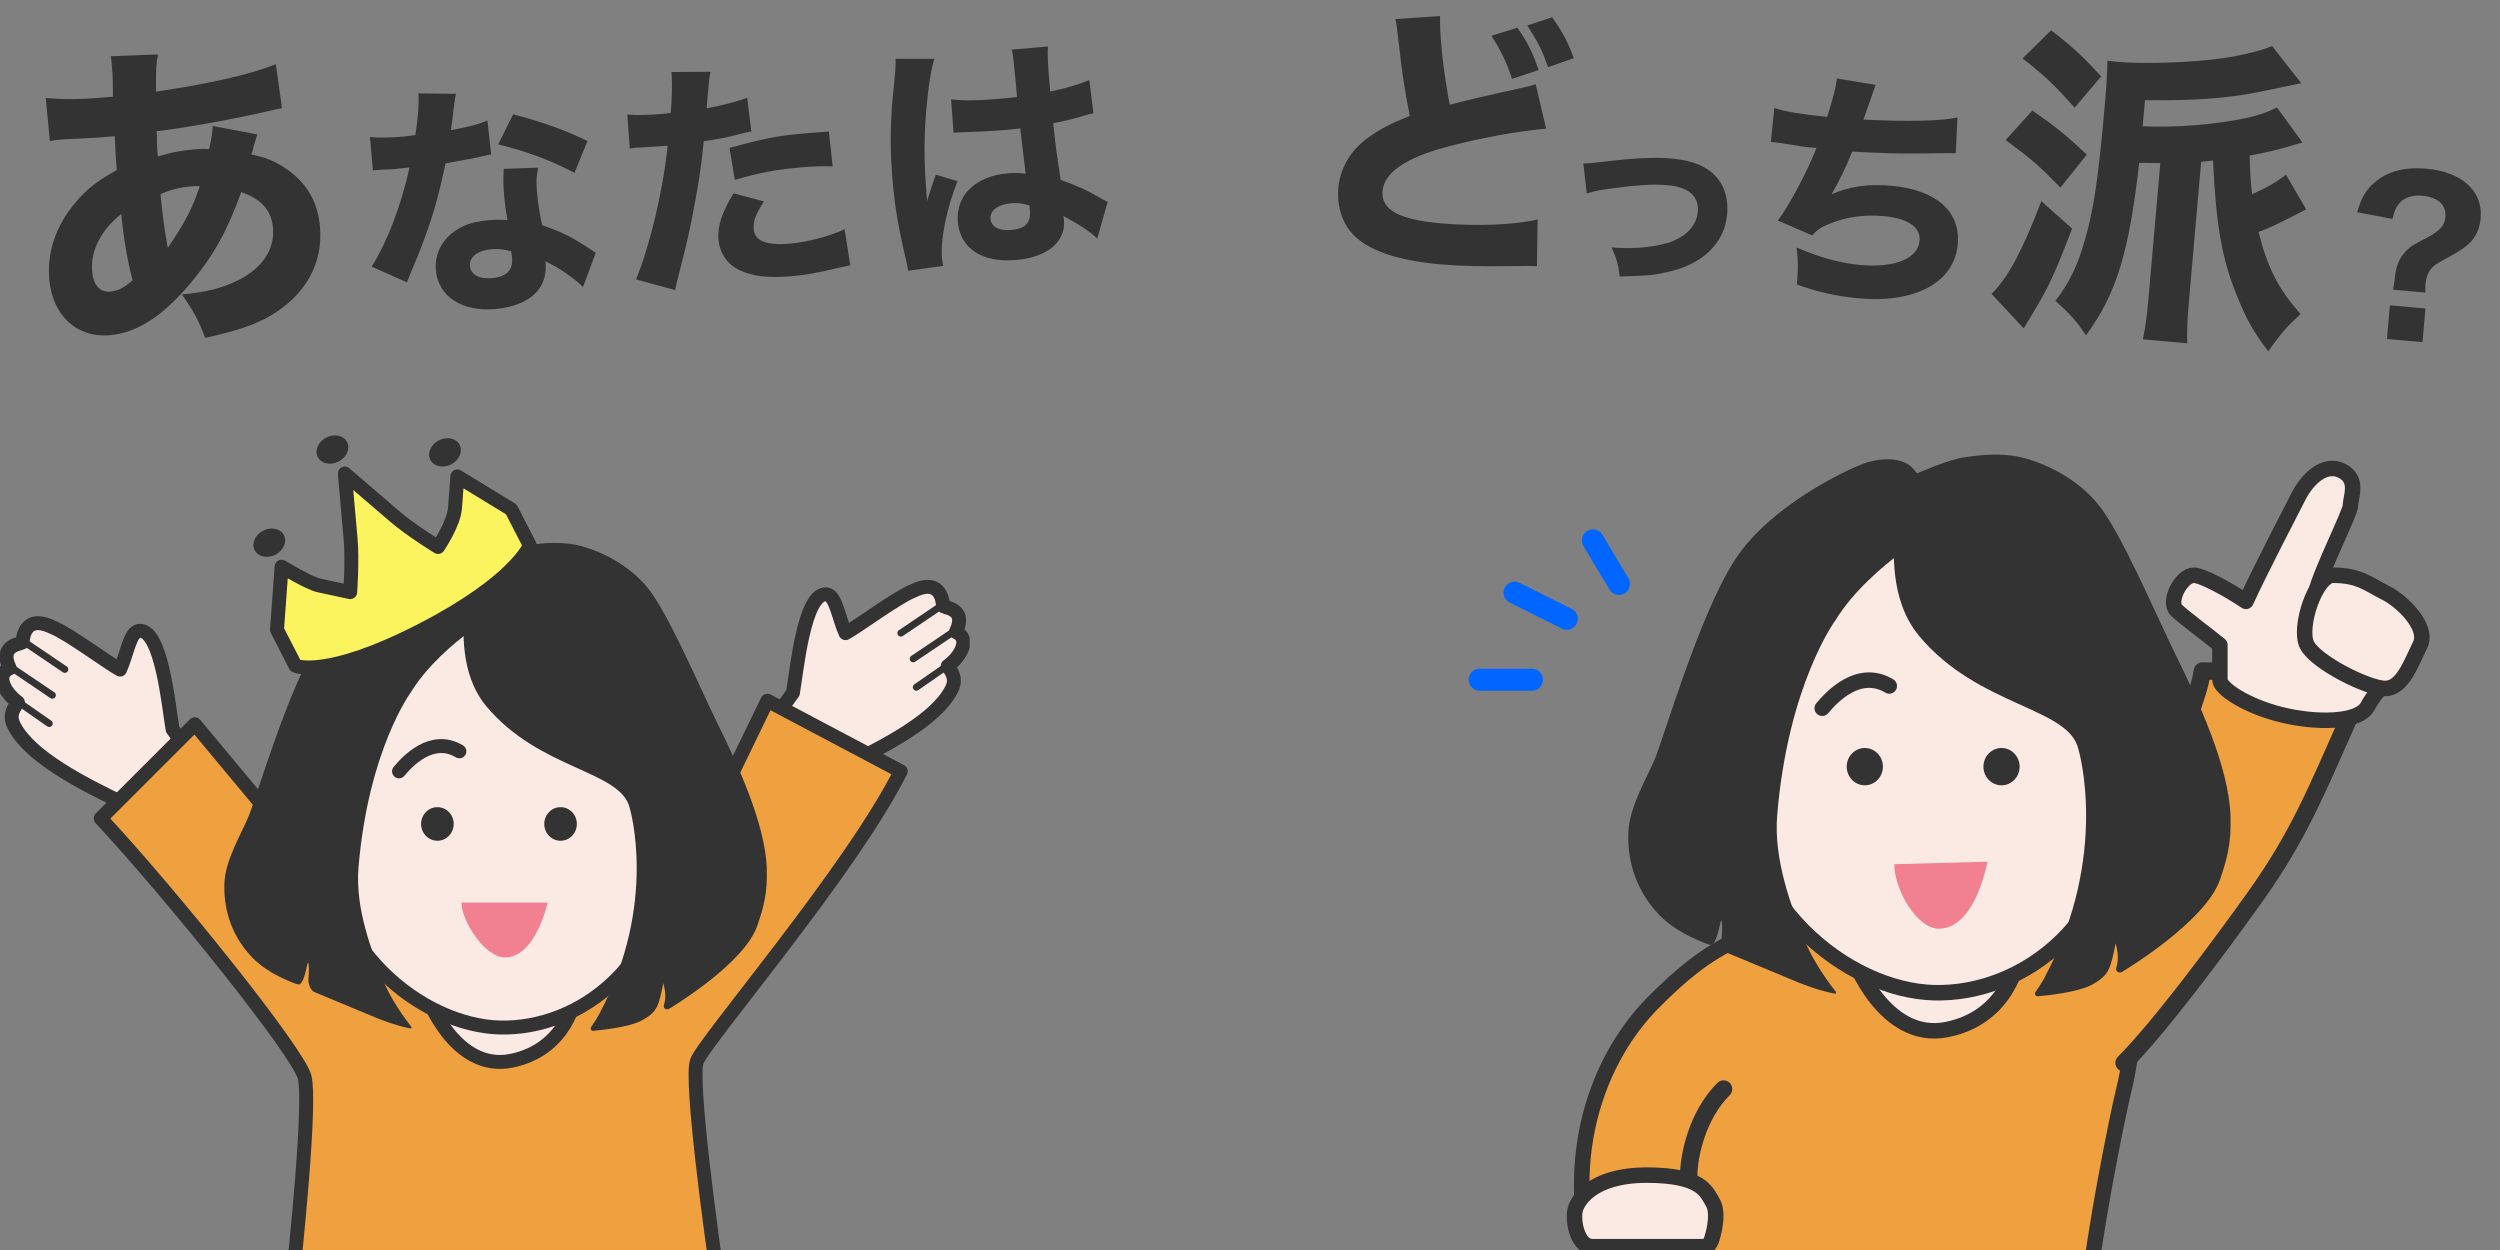 <svg width="144" height="72" viewBox="0 0 144 72" fill="none" xmlns="http://www.w3.org/2000/svg">
<rect x="0" y="0" width="144" height="72" fill="#808080" stroke="none"/>
<g clip-path="url(#clip0_11042_105864)">
<path d="M45.672 39.912C45.892 38.686 46.308 34.083 47.619 34.237C48.141 34.301 48.314 35.617 48.704 36.468C49.414 36.087 51.715 34.372 52.598 34.036C53.859 33.417 54.263 34.14 54.316 34.867C54.178 35.035 55.774 34.913 55.06 36.404C55.904 36.766 55.356 37.81 54.589 38.363C54.958 38.874 55.067 39.219 54.793 39.741C53.878 41.489 50.931 43.019 48.28 44.273C45.28 46.338 45.527 47.566 43.553 48.613C41.492 45.356 41.55 45.57 41.55 45.57L45.672 39.912Z" fill="#FBE9E4" stroke="#333333" stroke-width="0.803" stroke-linejoin="round"/>
<path d="M52.78 39.585L54.602 38.32" stroke="#333333" stroke-width="0.402" stroke-miterlimit="10" stroke-linecap="round"/>
<path d="M52.602 37.948L55.005 36.329" stroke="#333333" stroke-width="0.402" stroke-miterlimit="10" stroke-linecap="round"/>
<path d="M51.891 36.466L54.209 34.901" stroke="#333333" stroke-width="0.402" stroke-miterlimit="10" stroke-linecap="round"/>
<path d="M9.943 42.014C9.725 40.788 9.316 36.184 8.004 36.337C7.482 36.4 7.307 37.715 6.916 38.567C6.206 38.184 3.908 36.466 3.025 36.129C1.765 35.508 1.361 36.23 1.307 36.957C1.444 37.125 -0.151 37.001 0.56 38.493C-0.284 38.854 0.263 39.899 1.029 40.453C0.659 40.964 0.549 41.308 0.823 41.831C1.735 43.58 4.68 45.114 7.329 46.372C10.326 48.441 10.078 49.669 12.05 50.718C14.116 47.465 14.058 47.678 14.058 47.678L9.943 42.014Z" fill="#FBE9E4" stroke="#333333" stroke-width="0.803" stroke-linejoin="round"/>
<path d="M2.836 41.675L1.015 40.407" stroke="#333333" stroke-width="0.402" stroke-miterlimit="10" stroke-linecap="round"/>
<path d="M3.016 40.044L0.616 38.422" stroke="#333333" stroke-width="0.402" stroke-miterlimit="10" stroke-linecap="round"/>
<path d="M3.732 38.556L1.416 36.988" stroke="#333333" stroke-width="0.402" stroke-miterlimit="10" stroke-linecap="round"/>
<path d="M5.801 47.138L11.222 41.717L22.516 55.27C23.871 54.968 27.124 54.366 29.293 54.366C31.461 54.366 35.316 54.968 36.972 55.27L44.201 40.361L51.881 44.427C49.02 50.15 40.496 60.058 40.135 61.142C39.773 62.227 40.888 70.63 41.49 74.695L16.643 75.599C17.095 71.684 17.908 63.492 17.547 62.046C17.185 60.6 9.867 51.505 5.801 47.138Z" fill="#EFA13F" stroke="#333333" stroke-width="0.803" stroke-linecap="round" stroke-linejoin="round"/>
<path d="M39.012 47.967C41.251 47.812 41.548 50.062 41.118 51.925C40.681 53.788 39.269 55.045 37.965 54.725" fill="#FBE9E4"/>
<path d="M39.012 47.967C41.251 47.812 41.548 50.062 41.118 51.925C40.681 53.788 39.269 55.045 37.965 54.725" stroke="#333333" stroke-width="0.803" stroke-linecap="round" stroke-linejoin="round"/>
<path d="M18.874 47.445C17.069 47.386 16.279 49.408 16.666 51.293C17.052 53.178 18.429 54.501 19.74 54.252" fill="#FBE9E4"/>
<path d="M18.874 47.445C17.069 47.386 16.279 49.408 16.666 51.293C17.052 53.178 18.429 54.501 19.74 54.252" stroke="#333333" stroke-width="0.803" stroke-linecap="round" stroke-linejoin="round"/>
<path d="M26.606 53.487C26.606 53.487 26.807 54.55 26.27 55.734C25.73 56.917 24.61 57.412 24.61 57.412C24.61 57.412 26.191 61.74 29.433 61.104C32.678 60.468 33.144 57.39 33.144 57.39C33.144 57.39 31.96 56.88 31.418 55.706C30.872 54.525 30.979 52.146 30.979 52.146" fill="#FBE9E4"/>
<path d="M26.606 53.487C26.606 53.487 26.807 54.55 26.27 55.734C25.73 56.917 24.61 57.412 24.61 57.412C24.61 57.412 26.191 61.74 29.433 61.104C32.678 60.468 33.144 57.39 33.144 57.39C33.144 57.39 31.96 56.88 31.418 55.706C30.872 54.525 30.979 52.146 30.979 52.146" stroke="#333333" stroke-width="0.803" stroke-linecap="round" stroke-linejoin="round"/>
<path d="M38.652 48.27C38.562 55.539 33.387 59.309 28.773 59.185C24.337 59.063 18.539 54.612 18.617 47.583C18.733 37.64 23.618 33.642 28.612 33.779C33.607 33.909 38.769 37.44 38.645 48.269L38.652 48.27Z" fill="#FBE9E4" stroke="#333333" stroke-width="0.803" stroke-linecap="round" stroke-linejoin="round"/>
<path d="M22.983 44.431C23.457 43.864 24.865 42.327 26.461 43.276" stroke="#333333" stroke-width="0.803" stroke-linecap="round" stroke-linejoin="round"/>
<path d="M35.868 44.431C35.395 43.864 33.986 42.327 32.39 43.276" stroke="#333333" stroke-width="0.803" stroke-linecap="round" stroke-linejoin="round"/>
<path d="M29.075 35.136C29.075 35.136 27.597 35.983 27.039 36.39C26.16 37.031 24.587 38.361 23.672 39.866C23.672 39.866 21.218 43.183 20.65 49.959C20.444 52.36 21.448 54.825 22.005 56.312C22.468 57.535 23.383 58.752 23.694 59.146C23.727 59.192 23.688 59.256 23.639 59.239C23.305 59.169 22.779 59.068 21.709 58.641L18.103 57.14C17.886 57.04 17.76 56.693 17.765 56.449C17.77 56.191 17.823 55.861 17.768 55.51C17.709 55.122 17.628 56.449 17.265 56.696C17.146 56.779 16.06 56.24 16.06 56.24C15.759 56.091 15.075 55.715 14.522 55.145C13.171 53.735 12.867 52.076 12.929 50.829C12.993 49.545 13.83 48.162 14.293 47.084C14.756 45.999 16.63 39.5 18.485 36.683C20.34 33.874 24.269 32.07 24.994 31.791C26.055 31.373 26.917 31.486 27.35 31.723C27.979 32.067 28.332 33.055 28.332 33.055" fill="#333333"/>
<path d="M34.544 58.358C34.346 58.724 34.169 58.981 34.045 59.16C33.983 59.26 34.055 59.389 34.178 59.374C34.812 59.319 36.277 59.145 36.948 58.788C37.907 58.27 37.923 57.937 38.211 56.629C38.319 57.063 38.378 57.451 38.242 57.888C38.173 58.106 38.413 58.193 38.546 58.104C38.546 58.104 42.887 55.523 43.63 53.298C43.992 52.223 44.209 51.457 44.166 50.027C44.087 47.441 42.446 43.944 41.338 41.695C40.231 39.439 38.454 35.224 37.261 33.807C36.456 32.84 35.193 31.974 33.666 31.508C32.451 31.141 31.332 31.274 30.378 31.408C29.525 31.533 28.182 32.127 27.904 32.246C27.867 32.259 27.844 32.287 27.835 32.324L26.663 35.546C26.663 35.546 26.652 35.605 26.658 35.635C26.782 36.033 26.385 38.712 28.003 40.669C31.082 44.376 35.802 44.361 36.28 46.576C36.28 46.576 37.908 52.055 34.545 58.35L34.544 58.358Z" fill="#333333"/>
<path d="M25.146 48.426C25.663 48.454 26.105 48.043 26.131 47.509C26.158 46.975 25.76 46.52 25.242 46.493C24.724 46.466 24.283 46.876 24.256 47.41C24.23 47.944 24.628 48.399 25.146 48.426Z" fill="#333333"/>
<path d="M32.239 48.426C32.757 48.454 33.199 48.043 33.225 47.509C33.252 46.975 32.854 46.52 32.336 46.493C31.818 46.466 31.377 46.876 31.35 47.41C31.324 47.944 31.722 48.399 32.239 48.426Z" fill="#333333"/>
<path d="M26.581 51.989C26.581 53.04 27.926 55.17 29.115 55.148C30.304 55.126 31.123 53.647 31.55 51.989" fill="#F18091"/>
<path d="M29.45 29.34L26.343 27.442L26.209 29.258C26.143 30.166 25.233 31.507 25.233 31.507C25.233 31.507 23.679 30.558 22.724 29.737L19.861 27.276L20.194 31.037C20.305 32.291 20.172 34.107 20.172 34.107L18.374 33.72C17.775 33.591 16.221 32.641 16.221 32.641L15.955 36.273L17.02 38.347C17.02 38.347 18.765 39.13 24.248 36.314C29.73 33.497 30.516 31.414 30.516 31.414L29.45 29.34Z" fill="#FCF45F" stroke="#333333" stroke-width="0.803" stroke-linecap="round" stroke-linejoin="round"/>
<ellipse cx="19.148" cy="25.893" rx="0.948" ry="0.777" transform="rotate(-27.19 19.148 25.893)" fill="#333333"/>
<ellipse cx="15.511" cy="31.258" rx="0.948" ry="0.777" transform="rotate(-27.19 15.511 31.258)" fill="#333333"/>
<ellipse cx="25.632" cy="26.057" rx="0.948" ry="0.777" transform="rotate(-27.19 25.632 26.057)" fill="#333333"/>
</g>
<g clip-path="url(#clip1_11042_105864)">
<path d="M122.344 62.728C121.943 64.333 120.505 71.589 120.338 74.264H100.276H92.25C89.743 67.744 91.626 61.345 95.26 57.712C98.269 54.703 100.998 52.696 108.301 52.696C114.822 52.696 118.834 51.192 122.344 55.205C123.335 56.337 122.846 60.721 122.344 62.728Z" fill="#EFA13F" stroke="#333333" stroke-width="0.892" stroke-linecap="round" stroke-linejoin="round"/>
<path d="M129.87 51.693C127.72 54.703 124.353 59.217 122.347 61.223L118.836 54.201C119.17 53.532 120.523 51.89 121.845 49.687C123.35 47.179 126.359 41.662 126.861 38.652C128.031 38.652 130.773 38.753 132.378 39.154C133.983 39.555 135.053 40.659 135.388 41.16C133.381 45.674 132.378 48.182 129.87 51.693Z" fill="#EFA13F"/>
<path d="M122.345 61.223C124.352 59.217 127.719 54.703 129.869 51.693C132.377 48.182 133.38 45.674 135.386 41.16C135.052 40.659 133.982 39.555 132.377 39.154C130.772 38.753 128.03 38.652 126.859 38.652C126.358 41.662 123.348 47.179 121.844 49.687C120.522 51.89 119.67 53.031 119.336 53.699" stroke="#333333" stroke-width="1.003" stroke-linecap="round" stroke-linejoin="round"/>
<path d="M99.276 62.729C97.771 64.234 97.269 66.541 97.269 67.745C97.269 68.948 97.604 70.921 97.771 71.757" stroke="#333333" stroke-width="1.003" stroke-linecap="round" stroke-linejoin="round"/>
<path d="M126.36 33.135C126.862 33.135 128.366 33.971 129.369 34.639C130.205 32.8 131.978 29.423 132.379 28.621C132.88 27.618 133.884 26.614 134.887 27.116C135.89 27.617 135.388 28.621 135.388 29.122C135.388 29.523 133.716 32.8 133.382 34.138C134.385 34.472 137.094 35.442 137.896 36.645C138.899 38.15 136.95 39.541 136.391 40.658C135.89 41.661 133.382 41.661 131.376 41.16C129.369 40.658 127.865 39.655 127.865 39.154V37.147C127.029 36.478 125.711 35.496 125.357 35.141C124.855 34.64 125.651 33.135 126.36 33.135Z" fill="#FBE9E4" stroke="#333333" stroke-width="0.892" stroke-linecap="round" stroke-linejoin="round"/>
<path d="M139.401 37.147C139.902 36.144 138.398 34.639 137.394 34.138C136.391 33.636 135.889 33.135 134.384 33.135C133.381 33.135 132.378 36.144 132.88 37.147C133.381 38.15 136.391 39.655 137.394 39.655C138.397 39.655 138.899 38.15 139.401 37.147Z" fill="#FBE9E4" stroke="#333333" stroke-width="0.892" stroke-linecap="round" stroke-linejoin="round"/>
<path d="M122.754 44.718C125.24 44.545 125.57 47.043 125.092 49.112C124.606 51.181 123.039 52.576 121.591 52.22" fill="#FBE9E4"/>
<path d="M122.754 44.718C125.24 44.545 125.57 47.043 125.092 49.112C124.606 51.181 123.039 52.576 121.591 52.22" stroke="#333333" stroke-width="0.892" stroke-linecap="round" stroke-linejoin="round"/>
<path d="M100.397 44.141C98.393 44.076 97.516 46.321 97.946 48.413C98.375 50.506 99.903 51.975 101.359 51.699" fill="#FBE9E4"/>
<path d="M100.397 44.141C98.393 44.076 97.516 46.321 97.946 48.413C98.375 50.506 99.903 51.975 101.359 51.699" stroke="#333333" stroke-width="0.892" stroke-linecap="round" stroke-linejoin="round"/>
<path d="M108.984 50.848C108.984 50.848 109.206 52.029 108.611 53.342C108.011 54.656 106.768 55.205 106.768 55.205C106.768 55.205 108.523 60.011 112.122 59.305C115.725 58.599 116.243 55.181 116.243 55.181C116.243 55.181 114.928 54.614 114.326 53.312C113.72 52.001 113.839 49.359 113.839 49.359" fill="#FBE9E4"/>
<path d="M108.984 50.848C108.984 50.848 109.206 52.029 108.611 53.342C108.011 54.656 106.768 55.205 106.768 55.205C106.768 55.205 108.523 60.011 112.122 59.305C115.725 58.599 116.243 55.181 116.243 55.181C116.243 55.181 114.928 54.614 114.326 53.312C113.72 52.001 113.839 49.359 113.839 49.359" stroke="#333333" stroke-width="0.892" stroke-linecap="round" stroke-linejoin="round"/>
<path d="M122.355 45.061C122.255 53.131 116.51 57.317 111.386 57.179C106.462 57.044 100.024 52.102 100.111 44.299C100.239 33.26 105.663 28.82 111.208 28.972C116.753 29.116 122.485 33.037 122.347 45.06L122.355 45.061Z" fill="#FBE9E4" stroke="#333333" stroke-width="0.892" stroke-linecap="round" stroke-linejoin="round"/>
<path d="M104.961 40.794C105.487 40.164 107.05 38.458 108.822 39.512" stroke="#333333" stroke-width="0.892" stroke-linecap="round" stroke-linejoin="round"/>
<path d="M119.262 40.794C118.736 40.164 117.173 38.458 115.401 39.512" stroke="#333333" stroke-width="0.892" stroke-linecap="round" stroke-linejoin="round"/>
<path d="M111.721 30.477C111.721 30.477 110.081 31.416 109.461 31.868C108.485 32.58 106.739 34.056 105.723 35.727C105.723 35.727 102.998 39.41 102.368 46.933C102.139 49.599 103.254 52.335 103.872 53.986C104.386 55.344 105.402 56.696 105.747 57.133C105.784 57.184 105.741 57.256 105.686 57.236C105.315 57.159 104.731 57.046 103.544 56.572L99.54 54.906C99.299 54.795 99.159 54.41 99.165 54.139C99.171 53.852 99.229 53.485 99.169 53.096C99.103 52.666 99.013 54.139 98.609 54.413C98.477 54.505 97.272 53.907 97.272 53.907C96.938 53.742 96.178 53.324 95.564 52.691C94.065 51.125 93.727 49.284 93.796 47.9C93.867 46.474 94.796 44.938 95.31 43.742C95.824 42.537 97.904 35.321 99.965 32.194C102.024 29.075 106.386 27.073 107.19 26.762C108.368 26.299 109.326 26.424 109.807 26.687C110.505 27.069 110.896 28.166 110.896 28.166" fill="#333333"/>
<path d="M117.795 56.257C117.575 56.664 117.378 56.95 117.24 57.148C117.171 57.259 117.252 57.403 117.388 57.386C118.092 57.324 119.719 57.131 120.463 56.736C121.528 56.16 121.546 55.791 121.866 54.338C121.985 54.82 122.051 55.251 121.899 55.736C121.824 55.978 122.09 56.074 122.238 55.975C122.238 55.975 127.057 53.11 127.882 50.64C128.284 49.446 128.525 48.596 128.477 47.009C128.389 44.138 126.567 40.255 125.338 37.758C124.108 35.254 122.135 30.574 120.811 29.001C119.917 27.927 118.515 26.965 116.82 26.448C115.47 26.04 114.228 26.188 113.169 26.337C112.222 26.476 110.731 27.136 110.422 27.267C110.381 27.281 110.356 27.313 110.346 27.354L109.044 30.931C109.044 30.931 109.033 30.996 109.039 31.029C109.177 31.472 108.736 34.446 110.532 36.619C113.951 40.734 119.191 40.718 119.722 43.177C119.722 43.177 121.529 49.26 117.795 56.249L117.795 56.257Z" fill="#333333"/>
<path d="M107.36 45.233C107.934 45.263 108.424 44.807 108.454 44.215C108.484 43.622 108.041 43.117 107.467 43.086C106.892 43.056 106.402 43.512 106.372 44.104C106.343 44.697 106.785 45.202 107.36 45.233Z" fill="#333333"/>
<path d="M115.235 45.233C115.809 45.263 116.299 44.807 116.329 44.215C116.359 43.622 115.916 43.117 115.342 43.086C114.767 43.056 114.277 43.512 114.247 44.104C114.218 44.697 114.66 45.202 115.235 45.233Z" fill="#333333"/>
<path d="M109.115 49.776C109.102 51.206 110.407 53.539 111.729 53.493C113.05 53.446 113.986 51.896 114.481 49.633" fill="#F18091"/>
<path d="M92.801 71.81H92.801H92.801C92.803 71.81 92.806 71.81 92.808 71.81L93.377 71.81H94.026H94.862H95.651H96.533H97.601C97.69 71.81 97.77 71.81 97.845 71.81C97.984 71.81 98.108 71.81 98.25 71.81C98.249 71.81 98.25 71.81 98.25 71.81C98.264 71.808 98.48 71.778 98.612 71.328C98.7 71.025 98.795 70.635 98.821 70.244C98.847 69.847 98.799 69.504 98.654 69.256C98.63 69.214 98.606 69.172 98.582 69.131C98.393 68.8 98.224 68.503 97.811 68.246C97.338 67.951 96.494 67.687 94.862 67.687C91.661 67.687 90.782 69.213 90.709 69.803C90.662 70.176 90.71 70.567 90.816 70.904C90.925 71.251 91.08 71.488 91.202 71.593C91.36 71.728 91.471 71.771 91.567 71.791C91.668 71.811 91.764 71.811 91.93 71.81C91.965 71.81 92.003 71.81 92.045 71.81C92.045 71.81 92.045 71.81 92.045 71.81L92.791 71.81L92.798 71.81L92.8 71.81L92.801 71.81H92.801H92.801Z" fill="#FBE9E4" stroke="#333333" stroke-width="0.892" stroke-linecap="round" stroke-linejoin="round"/>
<path d="M91.75 31.127L93.255 33.635" stroke="#0066FF" stroke-width="1.269" stroke-linecap="round" stroke-linejoin="round"/>
<path d="M87.238 34.137L90.248 35.641" stroke="#0066FF" stroke-width="1.269" stroke-linecap="round" stroke-linejoin="round"/>
<path d="M85.231 39.152H88.24" stroke="#0066FF" stroke-width="1.269" stroke-linecap="round" stroke-linejoin="round"/>
</g>
<path d="M54.924 7.661L54.783 5.719C55.418 5.806 56.288 5.801 57.448 5.7C57.845 5.665 58.099 5.643 58.58 5.586C58.488 4.539 58.488 4.539 58.391 3.592C58.367 3.323 58.327 3.027 58.27 2.86L60.365 2.677C60.321 3.152 60.357 3.733 60.492 5.276C61.417 5.081 62.167 4.859 62.745 4.609L62.984 6.528C62.815 6.557 62.787 6.559 62.439 6.661C61.954 6.817 61.409 6.951 60.666 7.101C60.781 8.247 60.822 8.557 61.094 10.359C62.185 10.763 62.615 10.953 63.367 11.401C63.592 11.524 63.637 11.549 63.801 11.634L63.201 13.741C62.841 13.373 62.114 12.894 61.248 12.442C61.273 12.568 61.275 12.597 61.283 12.682C61.392 13.927 60.329 14.819 58.531 14.976C56.577 15.147 55.307 14.317 55.173 12.788C55.039 11.259 56.183 10.147 58.051 9.983C58.434 9.95 58.677 9.957 59.08 10.007C59.024 9.527 58.94 8.893 58.766 7.396C58.357 7.446 58.116 7.467 57.805 7.494C57.295 7.539 56.032 7.607 55.419 7.617C55.192 7.623 55.192 7.623 55.008 7.639C54.993 7.64 54.965 7.643 54.924 7.661ZM59.283 11.83C58.858 11.71 58.613 11.674 58.231 11.708C57.48 11.773 57.012 12.128 57.054 12.609C57.094 13.062 57.543 13.308 58.237 13.248C59.058 13.176 59.385 12.833 59.323 12.126C59.312 11.998 59.297 11.828 59.283 11.83ZM51.583 3.388L53.823 3.392C53.578 4.013 53.329 6.06 53.265 7.777C53.233 8.707 53.263 9.703 53.32 10.525C53.345 10.809 53.379 11.362 53.399 11.588C53.644 10.797 53.72 10.533 53.907 10.06L55.153 10.436C54.532 11.988 54.162 13.79 54.256 14.865C54.261 14.922 54.288 15.062 54.324 15.316L52.309 15.592C52.278 15.409 52.271 15.324 52.202 15.031C51.755 13.173 51.547 11.936 51.414 10.421C51.298 9.091 51.272 7.823 51.35 6.59C51.369 6.16 51.369 6.16 51.519 4.607C51.581 4.016 51.596 3.701 51.583 3.388Z" fill="#333333"/>
<path d="M36.275 8.551L36.132 6.595C36.664 6.648 37.319 6.634 38.169 6.559C38.268 6.551 38.282 6.549 38.635 6.504C38.7 5.785 38.727 4.785 38.692 4.388C38.688 4.346 38.681 4.261 38.671 4.148L40.924 4.136C40.854 4.484 40.854 4.484 40.761 5.534C40.737 5.921 40.726 5.95 40.708 6.237C41.705 6.05 42.317 5.883 43.037 5.634L43.278 7.567C43.011 7.619 43.011 7.619 42.509 7.749C41.896 7.916 41.278 8.027 40.532 8.136C40.412 9.373 40.293 10.296 40.018 11.718C39.728 13.298 39.613 13.779 39.126 15.704C39.019 16.113 38.934 16.449 38.886 16.71L36.635 16.093C37.424 14.184 38.187 11.008 38.457 8.388L38.061 8.423L36.542 8.513C36.443 8.522 36.402 8.54 36.275 8.551ZM47.743 7.576L47.962 9.582C47.276 9.571 46.863 9.579 46.127 9.643C44.641 9.773 43.715 9.954 42.324 10.361L42.02 8.519C44.096 7.952 44.798 7.819 46.44 7.676C46.794 7.645 46.85 7.64 47.743 7.576ZM42.249 11.138L44.001 11.598C43.501 12.398 43.375 12.751 43.416 13.218C43.474 13.883 44.154 14.152 45.527 14.032C46.517 13.945 47.855 13.586 48.649 13.202L48.974 15.285C48.722 15.336 48.61 15.36 48.26 15.433C47.101 15.72 46.398 15.838 45.577 15.91C44.275 16.024 43.338 15.921 42.593 15.558C41.91 15.247 41.452 14.574 41.385 13.809C41.318 13.045 41.552 12.297 42.249 11.138Z" fill="#333333"/>
<path d="M24.101 5.379L26.272 5.403C26.227 5.55 26.227 5.55 26.14 6.185C26.123 6.315 26.08 6.633 26.024 7.137C25.986 7.354 25.986 7.354 25.97 7.498C26.883 7.333 27.581 7.158 28.075 6.943L28.289 8.893C28.134 8.921 28.078 8.926 27.855 8.988C27.366 9.102 26.79 9.209 25.666 9.408C25.27 11.239 25.011 12.189 24.483 13.648C24.218 14.37 24.113 14.636 23.664 15.702C23.511 16.072 23.511 16.072 23.442 16.264L21.408 15.357C22.31 13.923 23.099 11.857 23.59 9.646C23.166 9.683 23.166 9.683 22.827 9.727C22.756 9.733 22.686 9.74 22.657 9.742C22.502 9.756 22.502 9.756 22.018 9.77C21.961 9.775 21.905 9.779 21.48 9.817L21.311 7.891C21.83 7.946 22.456 7.934 23.306 7.86C23.391 7.852 23.658 7.814 23.926 7.777C24.088 6.693 24.14 5.989 24.101 5.379ZM33.841 8.122L33.089 9.956C31.728 9.234 30.386 8.738 28.695 8.315L29.556 6.585C31.308 7.045 32.486 7.47 33.841 8.122ZM34.319 14.556L33.579 16.532C33.093 16.032 32.243 15.451 31.424 15.052C31.468 15.718 31.377 16.154 31.075 16.608C30.633 17.261 29.701 17.699 28.54 17.8C26.601 17.97 25.239 17.076 25.106 15.562C25.012 14.486 25.613 13.52 26.696 13.026C27.107 12.833 27.541 12.738 28.192 12.681C28.603 12.645 28.846 12.653 29.233 12.676C29.127 12.114 29.078 11.719 29.042 11.309C28.986 10.672 28.979 10.259 29.018 9.728L30.994 9.655C30.888 10.235 30.882 10.492 30.933 11.072C30.988 11.709 31.06 12.202 31.227 12.972C32.154 13.29 32.733 13.553 33.473 14.017C33.668 14.128 33.804 14.216 34.062 14.393C34.198 14.481 34.198 14.481 34.319 14.556ZM29.433 14.47C28.98 14.353 28.692 14.321 28.296 14.355C27.517 14.424 27.023 14.809 27.067 15.305C27.111 15.814 27.577 16.087 28.328 16.021C29.177 15.947 29.556 15.557 29.496 14.864C29.485 14.736 29.447 14.469 29.433 14.47Z" fill="#333333"/>
<path d="M2.873 8.133L2.636 5.645C3.749 5.735 4.629 5.733 6.096 5.605C6.134 5.601 6.152 5.6 6.505 5.569C6.499 5.289 6.499 5.289 6.495 4.596C6.486 4.279 6.483 4.242 6.437 3.721C6.413 3.443 6.411 3.424 6.376 3.24L9.1 3.133C8.994 3.629 8.972 4.024 8.988 5.277C12.075 4.82 14.388 4.299 15.89 3.7L16.242 6.234C15.965 6.276 15.874 6.303 15.47 6.395C13.562 6.842 10.614 7.381 9.019 7.558C9.041 7.8 9.041 7.8 9.042 8.249C9.043 8.473 9.06 8.659 9.09 9.012C9.966 8.748 10.427 8.671 11.393 8.586C11.579 8.57 11.748 8.574 12.049 8.585C12.182 7.974 12.231 7.67 12.251 7.257L14.821 7.743C14.776 7.878 14.776 7.878 14.631 8.359C14.534 8.742 14.534 8.742 14.472 8.897C15.254 9.053 15.815 9.266 16.472 9.714C17.666 10.527 18.304 11.613 18.431 13.063C18.618 15.199 17.58 17.031 15.513 18.223C14.621 18.732 13.602 19.064 11.821 19.463C11.432 18.449 11.206 18.001 10.479 16.96C11.89 16.836 12.823 16.586 13.739 16.132C15.119 15.431 15.83 14.357 15.723 13.131C15.633 12.109 15.073 11.484 13.894 11.063C13.096 13.286 12.305 14.722 10.999 16.278C9.407 18.196 7.901 19.17 6.322 19.308C4.427 19.474 3.021 18.174 2.839 16.093C2.703 14.532 3.223 12.989 4.326 11.694C4.986 10.888 5.653 10.38 6.726 9.799C6.68 9.279 6.642 8.627 6.611 7.844C6.462 7.857 6.462 7.857 6.09 7.889C5.737 7.92 5.607 7.932 4.601 7.982C4.358 7.985 4.06 8.011 3.706 8.023C3.52 8.039 3.408 8.049 3.371 8.052C3.26 8.062 3.111 8.075 2.873 8.133ZM6.984 12.323C5.812 13.268 5.204 14.445 5.308 15.634C5.376 16.414 5.751 16.849 6.345 16.797C6.791 16.758 7.186 16.555 7.636 16.141C7.294 14.805 7.124 13.715 6.984 12.323ZM9.243 11.189C9.386 12.6 9.486 13.321 9.664 14.279C10.675 12.786 11.059 12.041 11.506 10.729C11.317 10.708 11.317 10.708 10.982 10.738C10.369 10.791 9.764 10.938 9.243 11.189Z" fill="#333333"/>
<path d="M139.701 16.851L137.846 16.689C137.891 16.439 137.894 16.415 137.939 16.033C138 15.339 138.199 14.85 138.596 14.45C138.874 14.173 138.963 14.121 139.835 13.666C140.125 13.523 140.395 13.329 140.568 13.151C140.739 12.985 140.828 12.788 140.853 12.513C140.915 11.794 140.435 11.354 139.49 11.272C138.927 11.222 138.441 11.397 138.156 11.758C137.993 11.973 137.915 12.171 137.804 12.608L135.775 12.225C136.019 11.366 136.273 10.942 136.795 10.493C137.525 9.869 138.525 9.607 139.746 9.714C141.793 9.893 143.023 11.002 142.887 12.558C142.84 13.097 142.655 13.563 142.335 13.909C142.068 14.199 141.696 14.456 140.987 14.841C140.355 15.171 140.161 15.311 139.998 15.526C139.834 15.741 139.738 16.01 139.708 16.357C139.697 16.489 139.696 16.633 139.701 16.851ZM137.658 17.589L139.705 17.768L139.536 19.707L137.489 19.528L137.658 17.589Z" fill="#333333"/>
<path d="M131.151 6.189L132.625 8.213C132.434 8.252 132.356 8.283 132.164 8.341C131.2 8.632 130.549 8.782 129.576 8.959C129.627 10.315 129.625 10.334 129.719 11.186C130.559 10.809 131.032 10.55 131.675 10.062L132.833 12.059C130.927 13.037 130.927 13.037 130.092 13.358C130.622 15.45 131.215 16.608 132.511 18.092C131.778 18.759 131.363 19.211 130.654 20.237C129.812 19.131 129.422 18.441 128.912 17.195C127.982 14.956 127.646 13.012 127.469 9.244C127.222 9.279 127.222 9.279 126.787 9.316L126.068 17.528C125.987 18.459 125.961 19.189 125.985 19.772L123.433 19.549C123.565 18.904 123.666 18.181 123.742 17.306L124.435 9.392C123.985 9.39 123.815 9.394 123.216 9.379C122.63 14.581 121.898 16.938 120.151 19.318C119.571 18.442 119.313 18.175 118.393 17.326C119.175 16.324 119.679 15.28 120.087 13.834C120.595 12.095 120.868 10.262 121.24 6.016C121.328 5.01 121.381 4.189 121.385 3.496C121.831 3.553 121.831 3.553 121.942 3.563C123.488 3.698 126.311 3.607 128.06 3.348C129.181 3.183 130.121 2.946 130.878 2.656L132.549 4.791C132.377 4.832 132.377 4.832 132.11 4.884L130.007 5.319C128.25 5.672 126.174 5.81 123.551 5.768L123.419 7.276C125.288 7.365 127.726 7.165 129.429 6.789C130.098 6.641 130.698 6.431 131.151 6.189ZM116.499 3.368L118.142 1.748C119.321 2.639 120.032 3.302 121.025 4.402L119.497 6.201C118.284 4.838 117.746 4.34 116.499 3.368ZM115.525 8.068L117.063 6.364C118.389 7.286 119.02 7.792 120.199 8.908L118.682 10.802C117.407 9.508 117.006 9.154 115.525 8.068ZM117.581 11.588L119.357 13.169C118.147 16.272 118.011 16.542 116.565 18.911L114.712 16.928C115.635 16.034 116.486 14.457 117.581 11.588Z" fill="#333333"/>
<path d="M102.001 8.178L102.201 6.222C102.826 6.434 103.841 6.594 105.244 6.732C105.6 5.605 105.73 5.101 105.809 4.522L108.036 4.888C107.998 5 107.769 5.651 107.333 6.886C109.837 7.019 111.757 6.972 112.746 6.773L112.653 8.824C112.253 8.817 112.253 8.817 110.836 8.836C109.419 8.855 108.292 8.828 106.685 8.73C106.335 9.629 105.917 10.479 105.498 11.186C106.553 10.735 107.595 10.583 108.915 10.698C111.511 10.925 112.932 12.165 112.766 14.066C112.575 16.251 110.352 17.472 107.089 17.186C105.84 17.077 104.607 16.798 103.499 16.386C103.579 15.478 103.581 15.121 103.485 14.255C104.794 14.827 106.008 15.162 107.171 15.264C109.158 15.437 110.478 14.895 110.568 13.859C110.636 13.079 109.88 12.57 108.49 12.448C107.398 12.352 106.37 12.491 105.437 12.867C104.904 13.078 104.662 13.228 104.39 13.562L102.406 12.702C103.018 11.912 104.131 9.822 104.63 8.522C104.474 8.508 104.474 8.508 104.006 8.467C103.864 8.455 103.78 8.433 102.596 8.244C102.384 8.211 102.243 8.199 102.129 8.189C102.101 8.186 102.058 8.183 102.001 8.178Z" fill="#333333"/>
<path d="M91.397 11.141L91.199 9.411C91.585 9.409 91.585 9.409 92.524 9.298C94.218 9.096 95.32 9.048 96.302 9.134C97.738 9.259 98.684 9.752 99.173 10.64C99.432 11.133 99.54 11.685 99.484 12.331C99.336 14.019 98.059 15.246 95.994 15.681C95.182 15.863 94.927 15.877 93.295 15.927C93.211 15.232 93.139 14.949 92.826 14.246C92.91 14.253 92.97 14.258 93.006 14.262C94.227 14.368 95.666 14.193 96.419 13.861C97.286 13.466 97.732 12.914 97.799 12.148C97.845 11.621 97.573 11.151 97.097 10.928C96.785 10.78 96.49 10.706 96.023 10.665C95.233 10.596 94.262 10.656 92.871 10.848C92.09 10.949 91.831 11.011 91.397 11.141Z" fill="#333333"/>
<path d="M85.905 2.061L87.4 1.596C88.031 2.511 88.255 2.977 88.625 4.034L87.093 4.545C86.779 3.592 86.473 2.937 85.905 2.061ZM87.974 1.465L89.404 0.995C90.007 1.841 90.318 2.447 90.652 3.352L89.169 3.867C88.824 2.894 88.627 2.497 87.974 1.465ZM80.369 1.097L82.946 0.926C82.914 2.047 83.151 4.25 83.508 6.033C84.439 5.784 85.148 5.614 87.777 5.035C88.114 4.965 88.199 4.939 88.455 4.846L89.057 7.411C87.358 7.56 85.224 7.952 83.278 8.476C80.958 9.099 79.727 9.95 79.635 11C79.54 12.083 80.581 12.653 83.009 12.866C85.027 13.043 87.25 12.956 88.567 12.641L88.529 15.332C88.167 15.317 88.085 15.31 87.141 15.327C85.338 15.351 84.166 15.331 83.001 15.229C80.163 14.981 78.389 14.28 77.616 13.105C77.207 12.491 77.015 11.664 77.085 10.86C77.188 9.679 77.79 8.657 78.813 7.92C79.518 7.42 80.09 7.122 81.204 6.674C80.926 5.311 80.757 4.222 80.537 2.203C80.443 1.384 80.43 1.35 80.369 1.097Z" fill="#333333"/>
<defs>
<clipPath id="clip0_11042_105864">
<rect width="55.855" height="48" fill="white" transform="translate(0 24)"/>
</clipPath>
<clipPath id="clip1_11042_105864">
<rect width="55.855" height="48" fill="white" transform="translate(84.144 24)"/>
</clipPath>
</defs>
</svg>
